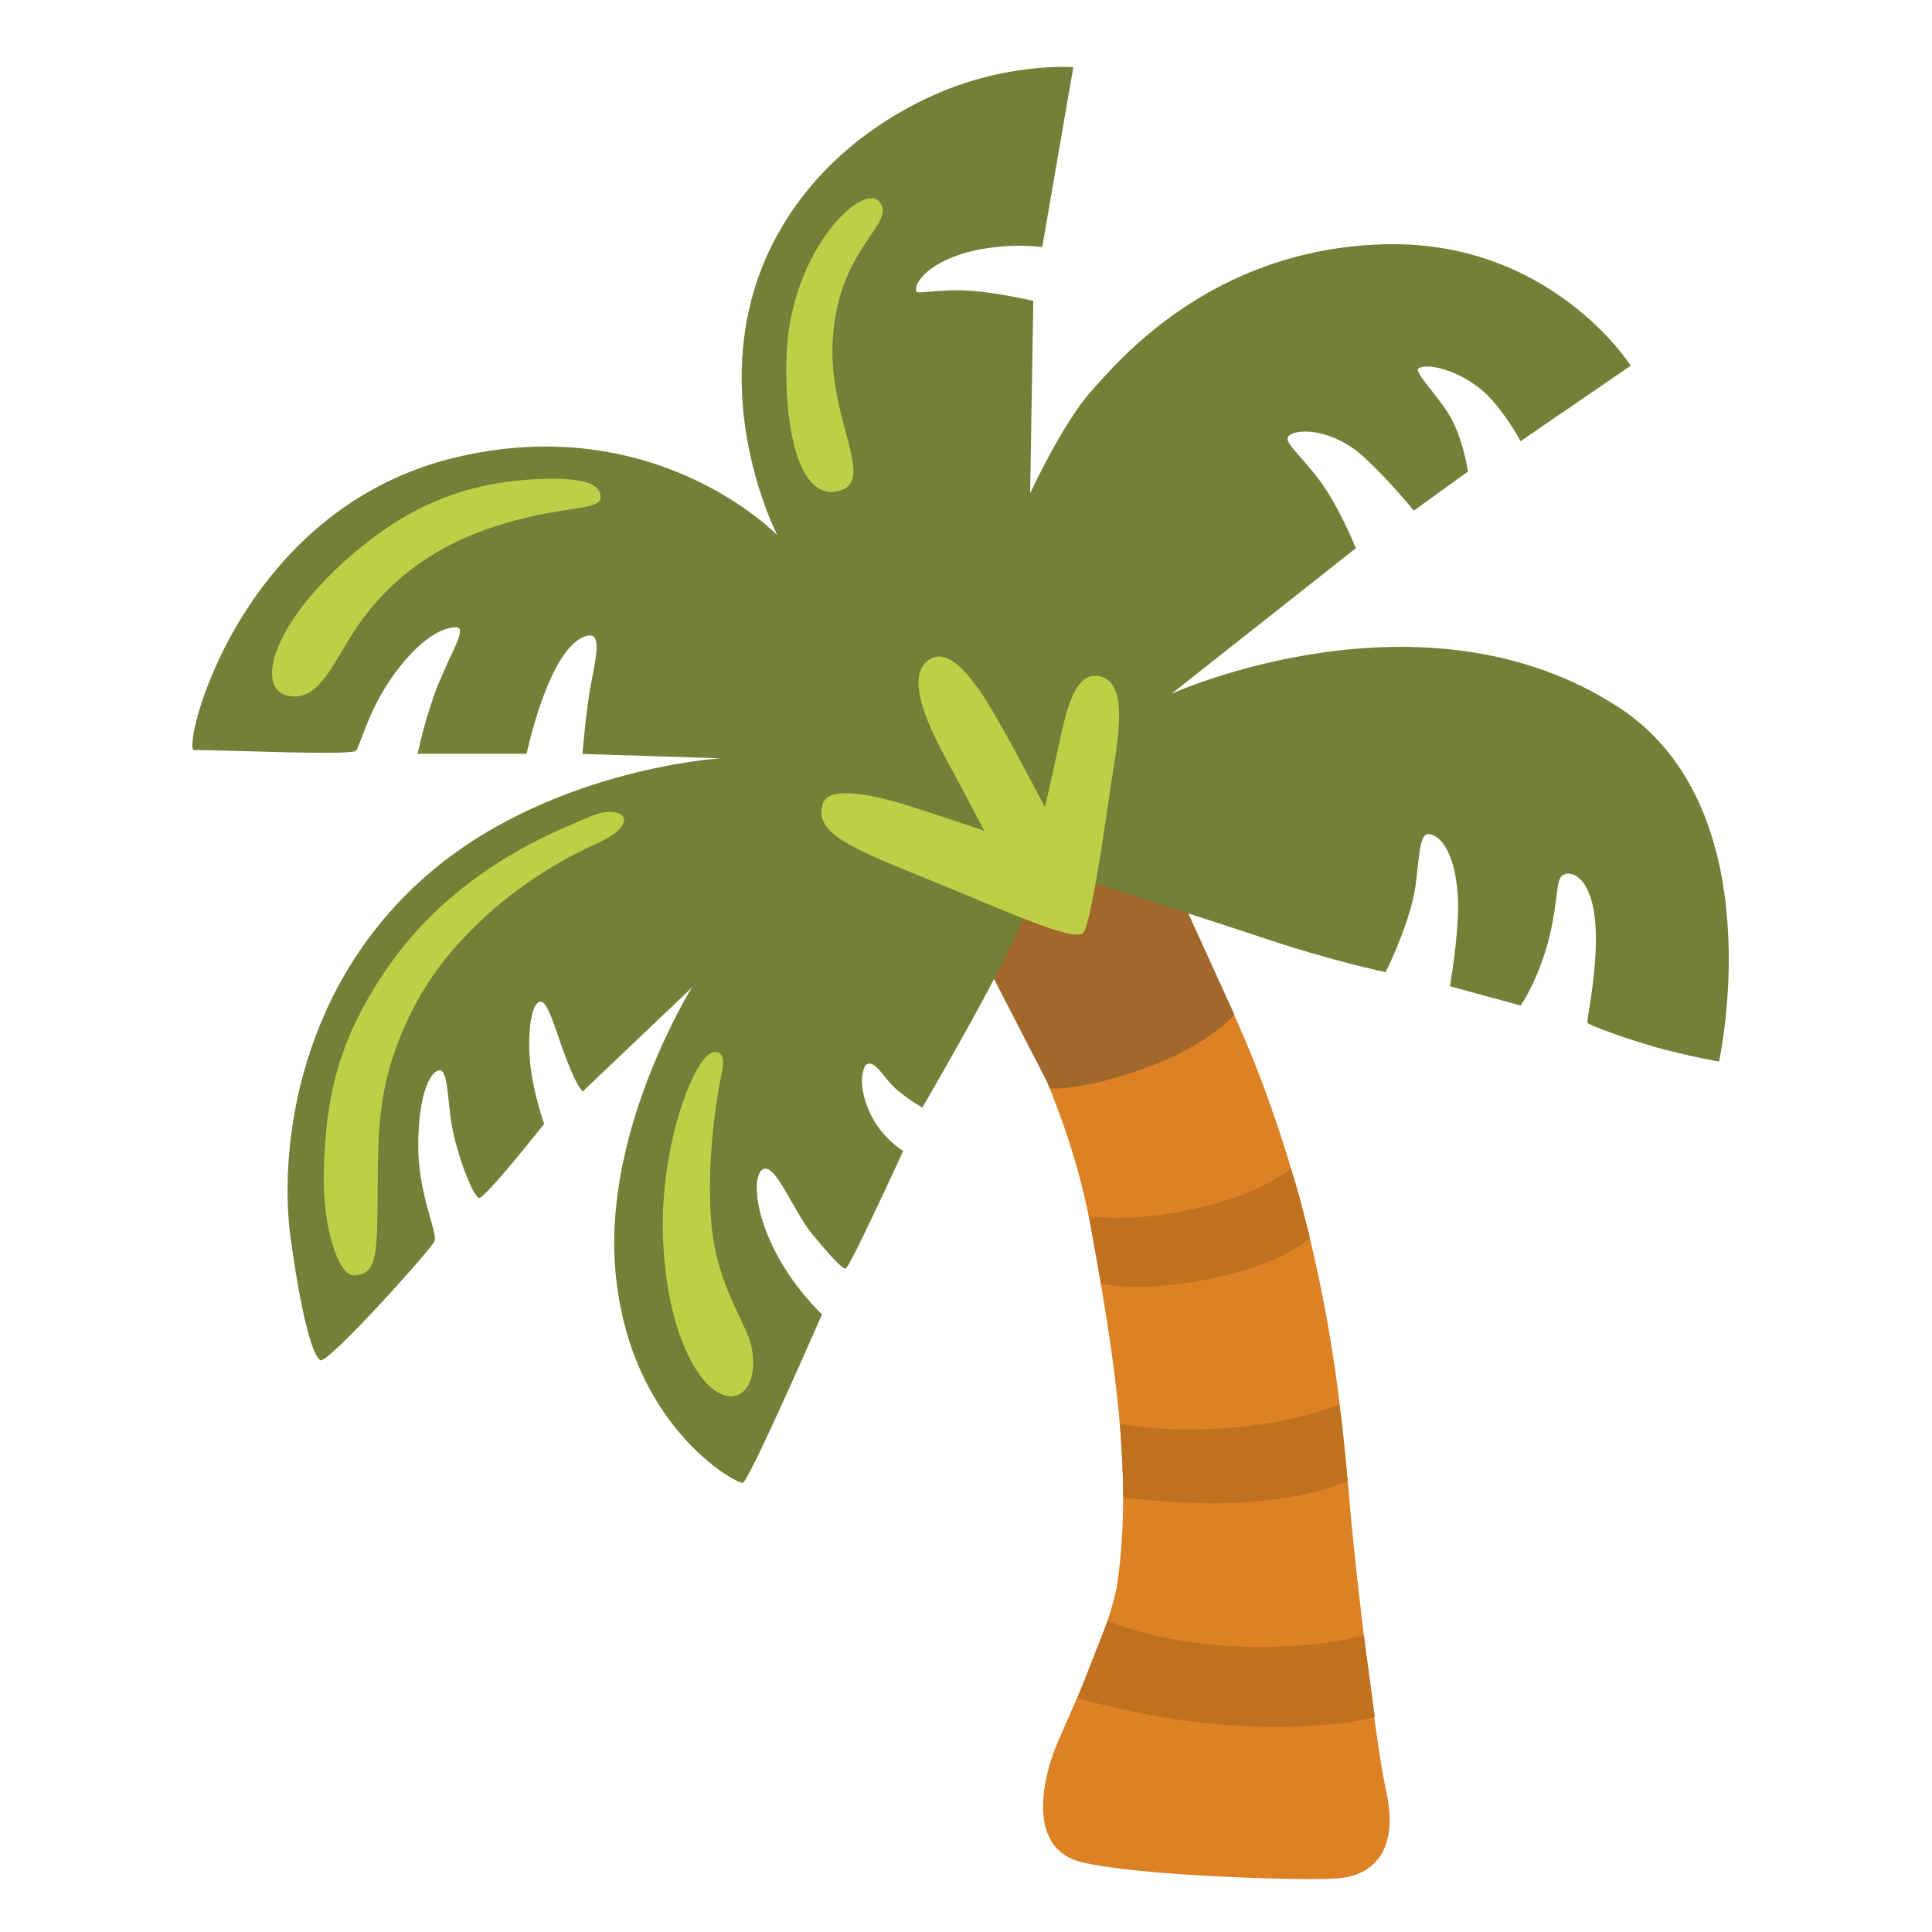 <?xml version="1.0" encoding="utf-8"?>
<!-- Generator: Adobe Illustrator 24.1.2, SVG Export Plug-In . SVG Version: 6.00 Build 0)  -->
<svg version="1.1" id="Layer_3" xmlns="http://www.w3.org/2000/svg" xmlns:xlink="http://www.w3.org/1999/xlink" x="0px" y="0px"
	 viewBox="0 0 128 128" style="enable-background:new 0 0 128 128;" xml:space="preserve">
<path style="fill:#DC8124;" d="M72.05,51.72l-10.38,6.95c0,0,8.25,9.59,10.63,22.8c1.54,8.52,2.75,16.12,1.74,23.34
	c-0.41,2.95-3.26,8.9-4.08,10.9s-2,6.71,1.65,7.65s15.54,1.3,17.31,1.06s3.86-1.52,2.91-5.79c-0.59-2.65-1.59-10.94-2.18-16.59
	c-0.59-5.65-0.95-16.53-5.87-29.89C78.99,59.15,72.05,51.72,72.05,51.72z"/>
<path style="fill:#C0711F;" d="M81.6,109.06c5.36,0.31,8.76-0.72,8.76-0.72l0.73,5.43c0,0-3.28,0.93-9.45,0.54
	c-5.39-0.34-10.26-1.81-10.26-1.81l2.01-5.13C73.38,107.36,76.2,108.75,81.6,109.06z"/>
<path style="fill:#C0711F;" d="M74.2,94.33c0,0,0.1,1.51,0.15,2.46c0.05,0.96,0.07,2.44,0.07,2.44s4.05,0.47,7.25,0.34
	c5.24-0.21,7.6-1.46,7.6-1.46s-0.09-1.17-0.24-2.55c-0.14-1.39-0.31-2.53-0.31-2.53s-2.57,1.27-7.97,1.62
	C76.9,94.9,74.2,94.33,74.2,94.33z"/>
<path style="fill:#C0711F;" d="M72.13,80.57c0,0,2.46,0.5,7.04-0.49c4.45-0.97,6.36-2.66,6.36-2.66s0.42,1.3,0.67,2.3
	c0.23,0.93,0.59,2.29,0.59,2.29s-1.8,1.77-6.68,2.73c-4.79,0.95-7.17,0.3-7.17,0.3s-0.23-1.28-0.39-2.23
	C72.36,81.73,72.13,80.57,72.13,80.57z"/>
<path style="fill:#A2672B;" d="M69.6,72.12c0,0,2.27,0.15,6.68-1.51c3.85-1.45,5.5-3.39,5.5-3.39l-5.42-11.9l-12.99,4.72L69.6,72.12
	z"/>
<path style="fill:#728137;" d="M69.37,57.5c0,0,10.04,3.21,14.47,4.69c4.43,1.48,7.96,2.22,7.96,2.22s1.39-2.76,1.88-5.14
	c0.33-1.58,0.26-4.06,0.94-4.01c1.12,0.08,1.93,1.98,1.98,4.56c0.04,2.22-0.54,5.52-0.54,5.52l4.69,1.28c0,0,1.21-1.74,1.89-4.51
	c0.71-2.9,0.35-4,1.06-4.2c0.79-0.22,2.28,0.81,2,5.39c-0.17,2.79-0.64,4.38-0.5,4.49c0.23,0.18,2.49,1.02,4.54,1.6
	c2.05,0.57,4.15,0.94,4.15,0.94s3.71-16.72-6.65-23.47c-12.96-8.45-29.62-0.9-29.62-0.9l12.21-9.64c0,0-0.88-2.18-1.95-3.84
	c-1.22-1.9-2.85-3.11-2.54-3.54c0.42-0.6,2.94-0.6,5.09,1.4c1.81,1.69,3.18,3.44,3.24,3.49l3.59-2.59c0,0-0.35-2.35-1.3-3.84
	c-0.92-1.45-2.32-2.8-1.97-3c0.74-0.42,3.04,0.31,4.49,1.72c1.25,1.22,2.26,3.11,2.26,3.11l7.3-5c0,0-5.33-8.45-16.57-8.04
	s-17.31,7.63-19.2,9.76s-4.02,6.73-4.02,6.73l0.21-12.75c0,0-1.75-0.4-3.43-0.6c-2.53-0.3-4.29,0.22-4.33-0.03
	c-0.13-0.89,1.45-2.19,3.94-2.72c2.44-0.51,4.41-0.21,4.41-0.21l2.06-11.92c0,0-4.59-0.37-9.71,2.06c-3.31,1.57-7.15,4.29-9.7,8.7
	c-5.65,9.75-0.2,20.25-0.2,20.25s-7.98-8.3-21.25-5.17c-14.55,3.43-18.22,19.4-17.4,19.4c2.22,0,10.32,0.38,10.73,0.05
	c0.21-0.16,0.77-2.41,2.1-4.44c1.32-2.03,3.09-3.74,4.54-3.74c0.75,0-0.26,1.51-1.15,3.69c-0.9,2.22-1.4,4.69-1.4,4.69h7.22
	c0,0,1.52-7.31,4.06-7.83c1.09-0.22,0.35,2.13,0.08,3.93c-0.28,1.86-0.44,3.91-0.44,3.91l9.14,0.29c0,0-11.75,0.71-19.9,8.15
	c-8.43,7.68-9.31,18.36-8.57,23.69s1.48,7.79,1.97,8.04c0.49,0.25,7.3-7.3,7.55-7.88c0.25-0.57-1.07-3.04-1.07-6.32
	c0-3.28,0.74-4.92,1.39-5c0.66-0.08,0.49,2.3,0.98,4.35c0.52,2.15,1.31,3.94,1.64,4.1c0.33,0.16,4.33-4.91,4.33-4.91
	s-0.68-1.92-0.9-3.79s-0.03-3.89,0.51-4.26c0.59-0.41,1.09,1.73,1.79,3.56c0.56,1.46,0.83,1.96,1.15,2.35l7.24-6.89
	c0,0-5.84,9.33-5.08,18.62c0.84,10.39,8.04,14.28,8.45,14.19c0.41-0.08,5.25-11.16,5.25-11.16s-1.71-1.57-2.98-3.94
	c-1.6-2.99-1.56-5.28-0.96-5.66c0.84-0.53,2.05,2.79,3.28,4.27c1.23,1.48,1.97,2.3,2.22,2.3s3.82-7.8,3.82-7.8s-1.04-0.61-1.82-1.82
	c-0.66-1.02-1.25-2.78-0.69-3.84c0.6-0.56,1.21,0.89,2.14,1.65c0.93,0.76,1.64,1.14,1.64,1.14s3.77-6.48,5.25-9.52
	C67.85,60.79,69.37,57.5,69.37,57.5z"/>
<path style="fill:#BDCF47;" d="M71.74,61.84c0.46-0.3,1.39-6.53,1.83-9.64c0.4-2.8,1.38-6.99-0.75-7.4
	c-1.46-0.28-2.07,1.79-2.55,4.01c-0.42,1.98-1.04,4.67-1.04,4.67s-1.89-3.63-3.16-5.84c-0.92-1.6-2.9-4.97-4.48-3.96
	c-1.81,1.16,0.15,4.87,1.26,6.92s2.36,4.44,2.36,4.44s-3.34-1.14-5.29-1.74c-2.14-0.66-4.99-1.24-5.39-0.09c-0.7,2,1.94,3,7.06,5.09
	C66.68,60.37,70.96,62.35,71.74,61.84z"/>
<path style="fill:#BDCF47;" d="M52.13,23.18c-0.23,4.08,0.49,10.02,3.39,9.36c2.51-0.56-0.4-4.41-0.37-9.28
	c0.04-6.83,4.46-8.46,3.07-9.93C57.09,12.13,52.5,16.55,52.13,23.18z"/>
<path style="fill:#BDCF47;" d="M35.24,34.21c2.75-0.62,4.48-0.53,4.54-1.19c0.07-0.85-0.77-1.45-4.33-1.27
	c-3.27,0.16-6.57,1.02-9.77,3.19c-2.12,1.44-3.76,3.01-4.89,4.3c-3.06,3.52-3.52,6.49-1.69,6.86c1.89,0.38,2.77-1.75,4.2-4.02
	C26.74,36.59,31.97,34.95,35.24,34.21z"/>
<path style="fill:#BDCF47;" d="M23.47,84.5c1.56-0.06,1.51-1.55,1.55-5.4c0.03-2.51-0.08-5.77,0.98-8.99
	c1.43-4.33,3.64-7.08,6.17-9.4c2.78-2.55,5.71-4.08,7.36-4.82c3.15-1.43,1.68-2.7-0.41-1.8c-2.08,0.9-9.16,3.47-13.78,10.51
	c-3.01,4.58-3.76,8.2-3.89,13.03C21.36,81.27,22.41,84.54,23.47,84.5z"/>
<path style="fill:#BDCF47;" d="M47.35,69.7c-1.27,0-3.6,6.01-3.43,12.06c0.16,6.05,2.15,9.92,3.92,10.63
	c1.43,0.57,2.45-0.94,1.92-3.27c-0.35-1.52-2.25-3.97-2.62-7.93c-0.37-3.97,0.33-8.3,0.53-9.36C47.88,70.76,48.2,69.7,47.35,69.7z"
	/>
</svg>

